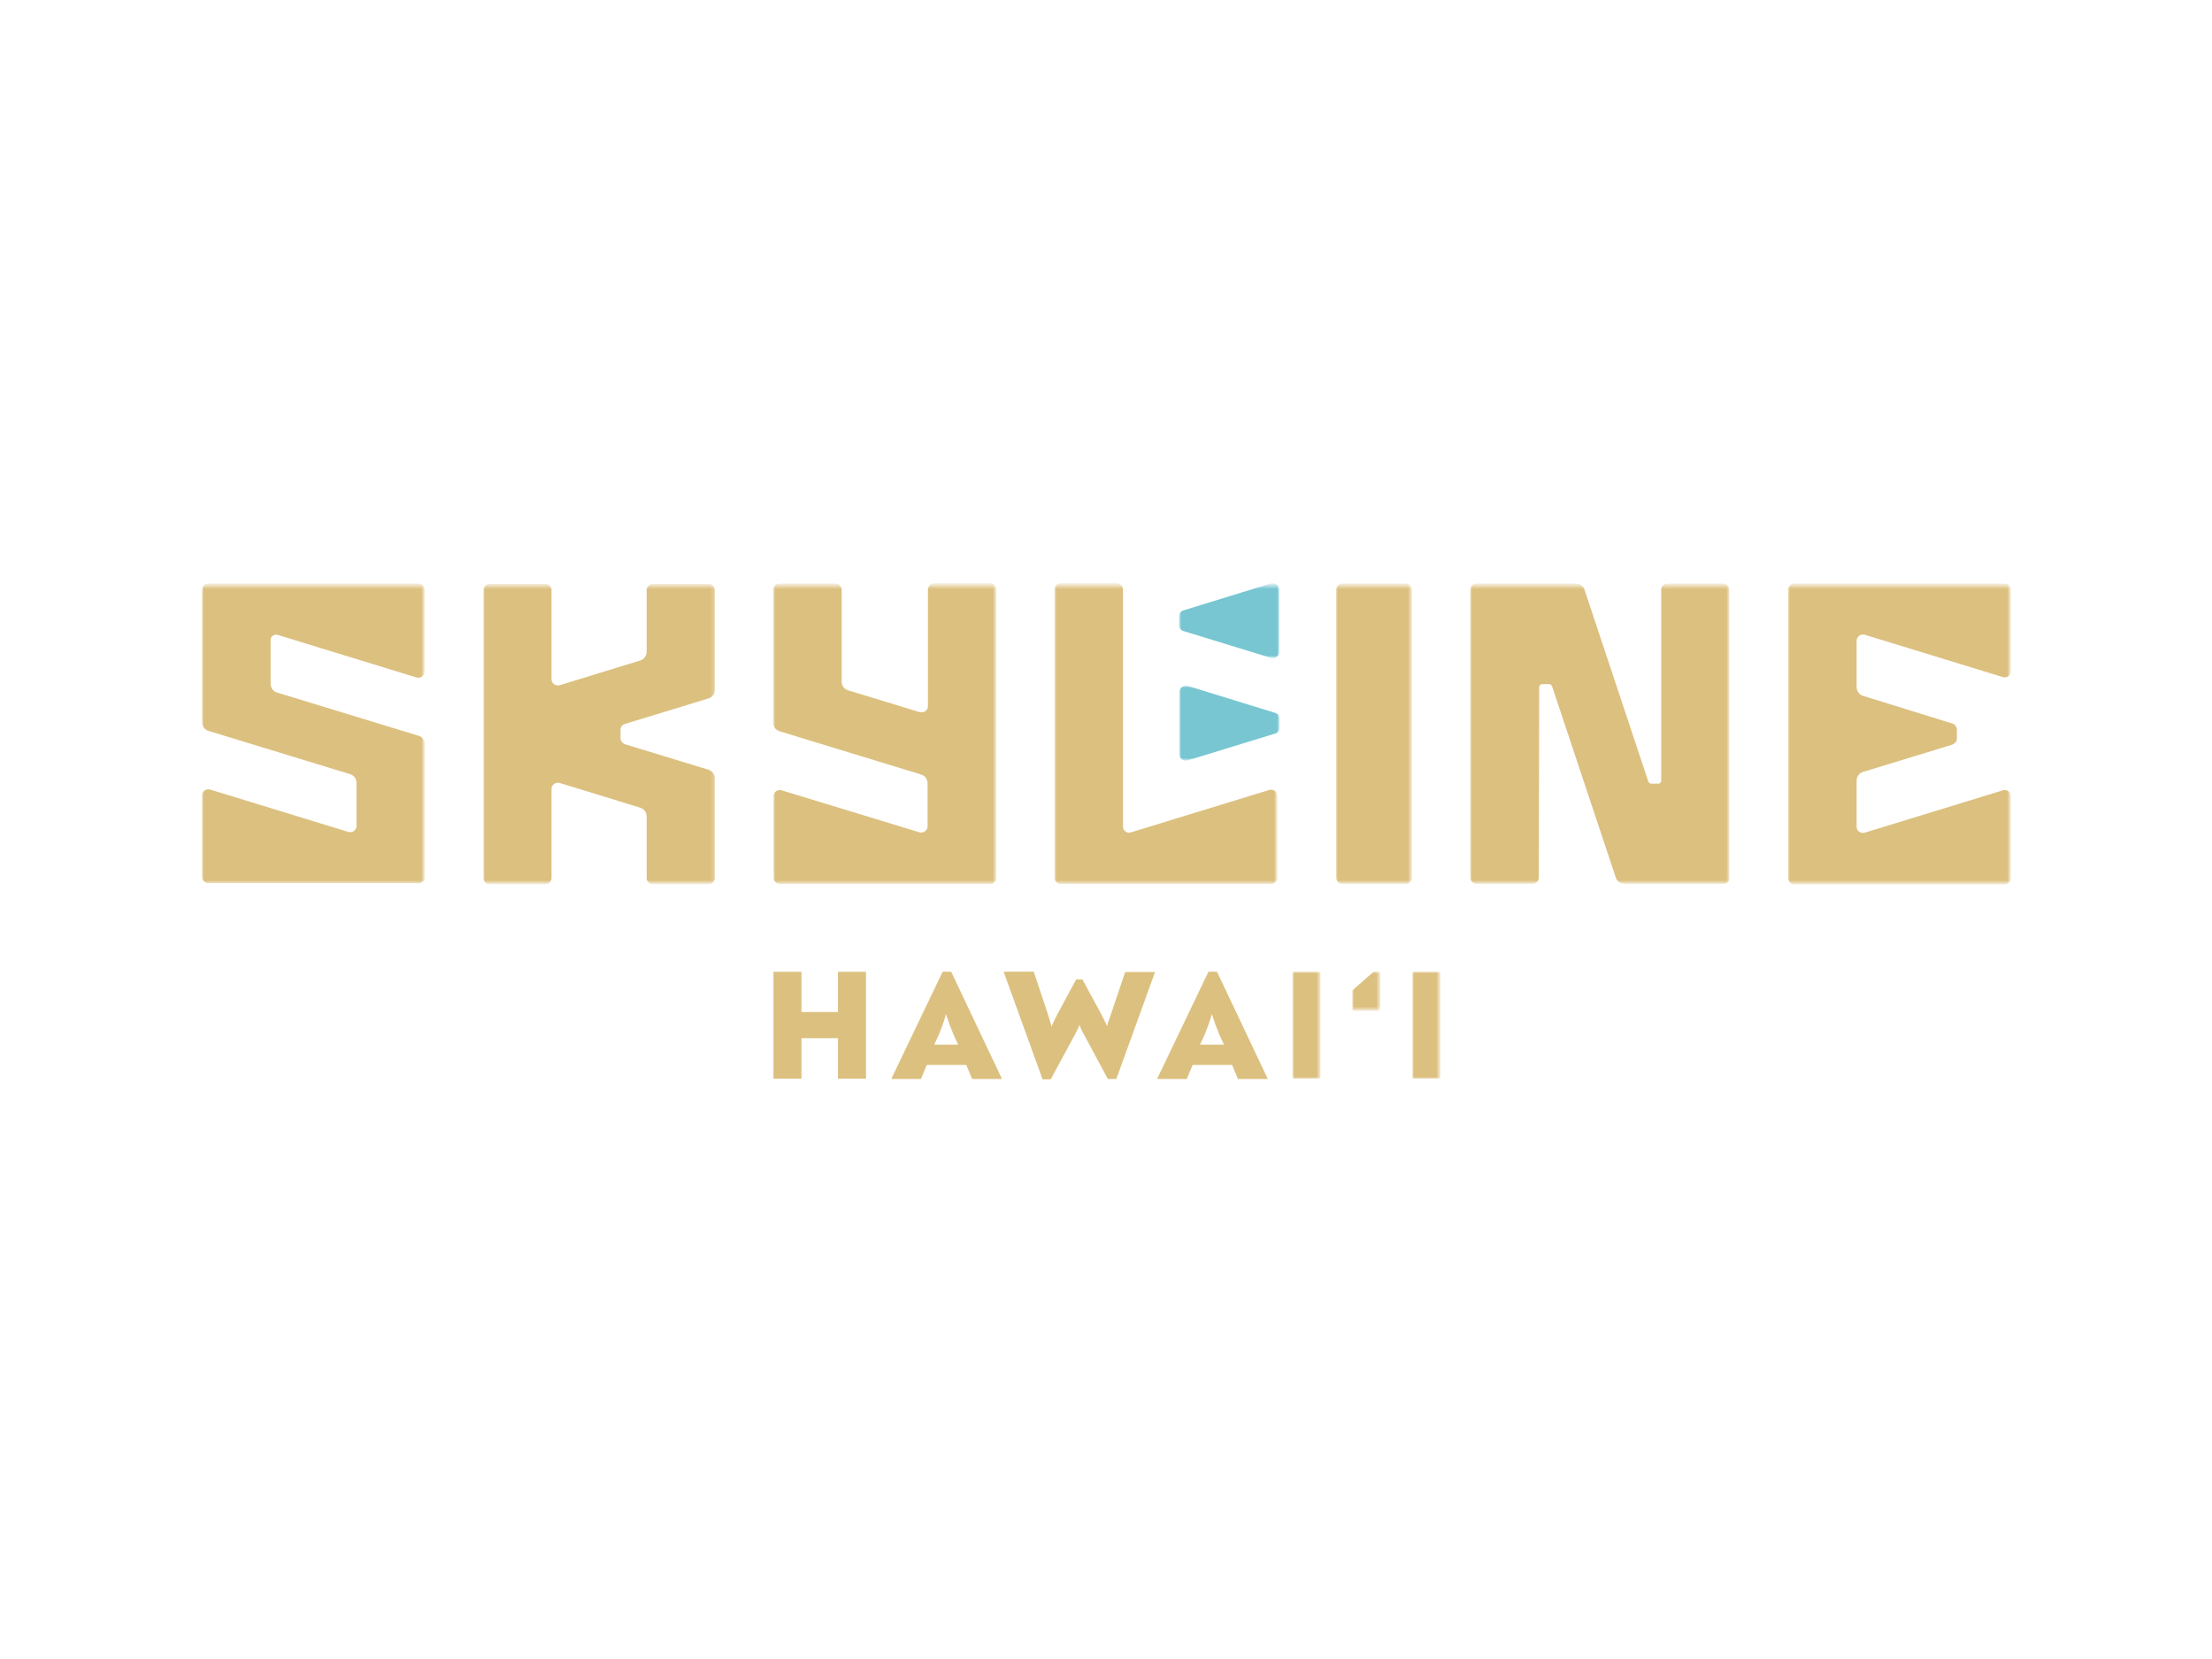 <?xml version="1.0" encoding="UTF-8"?> <svg xmlns="http://www.w3.org/2000/svg" xmlns:xlink="http://www.w3.org/1999/xlink" version="1.0" id="katman_1" x="0px" y="0px" viewBox="0 0 600 450" style="enable-background:new 0 0 600 450;" xml:space="preserve"> <style type="text/css"> .st0{fill-rule:evenodd;clip-rule:evenodd;fill:#DCC07F;} .st1{fill-rule:evenodd;clip-rule:evenodd;fill:#FFFFFF;filter:url(#Adobe_OpacityMaskFilter);} .st2{mask:url(#_x35_e34a5942af9b-a_00000173844556116854785550000009775333701823906477_);fill-rule:evenodd;clip-rule:evenodd;fill:#DCC07F;} .st3{fill-rule:evenodd;clip-rule:evenodd;fill:#FFFFFF;filter:url(#Adobe_OpacityMaskFilter_00000085228929441049481410000010211973417318887338_);} .st4{mask:url(#_x35_e34a5942af9b-a_00000167387515566405667400000013174591970017003187_);fill-rule:evenodd;clip-rule:evenodd;fill:#DCC07F;} .st5{fill-rule:evenodd;clip-rule:evenodd;fill:#FFFFFF;filter:url(#Adobe_OpacityMaskFilter_00000085960040082620328740000008557907911891604105_);} .st6{mask:url(#_x35_e34a5942af9b-a_00000073680865462351068440000015063604577118910848_);fill-rule:evenodd;clip-rule:evenodd;fill:#DCC07F;} .st7{fill-rule:evenodd;clip-rule:evenodd;fill:#FFFFFF;filter:url(#Adobe_OpacityMaskFilter_00000117655880864008205490000017371247489637513634_);} .st8{mask:url(#_x35_e34a5942af9b-a_00000036968789425207455740000012633283613482943928_);fill-rule:evenodd;clip-rule:evenodd;fill:#DCC07F;} .st9{fill-rule:evenodd;clip-rule:evenodd;fill:#FFFFFF;filter:url(#Adobe_OpacityMaskFilter_00000065759070131640834000000012660179593920249475_);} .st10{mask:url(#_x35_e34a5942af9b-a_00000020400876510028712140000015279436650496970129_);fill-rule:evenodd;clip-rule:evenodd;fill:#DCC07F;} .st11{fill-rule:evenodd;clip-rule:evenodd;fill:#FFFFFF;filter:url(#Adobe_OpacityMaskFilter_00000181050665797401784780000008767023537706994065_);} .st12{mask:url(#_x35_e34a5942af9b-a_00000060745628180665550950000015311017580393310354_);fill-rule:evenodd;clip-rule:evenodd;fill:#DCC07F;} .st13{fill-rule:evenodd;clip-rule:evenodd;fill:#FFFFFF;filter:url(#Adobe_OpacityMaskFilter_00000034090945418803963810000014006048594418818983_);} .st14{mask:url(#_x35_e34a5942af9b-a_00000155826076182435026220000016832527535540614561_);fill-rule:evenodd;clip-rule:evenodd;fill:#DCC07F;} .st15{fill-rule:evenodd;clip-rule:evenodd;fill:#FFFFFF;filter:url(#Adobe_OpacityMaskFilter_00000127019675279154225150000008626988630724011154_);} .st16{mask:url(#_x35_e34a5942af9b-a_00000017495531588185176980000002826131901259235757_);fill-rule:evenodd;clip-rule:evenodd;fill:#DCC07F;} .st17{fill-rule:evenodd;clip-rule:evenodd;fill:#FFFFFF;filter:url(#Adobe_OpacityMaskFilter_00000163789219870602411200000007532679055007773595_);} .st18{mask:url(#_x35_e34a5942af9b-a_00000147218458178489503660000013101910316021712298_);fill-rule:evenodd;clip-rule:evenodd;fill:#DCC07F;} .st19{fill-rule:evenodd;clip-rule:evenodd;fill:#FFFFFF;filter:url(#Adobe_OpacityMaskFilter_00000155856042128927220850000016322606962891883451_);} .st20{mask:url(#_x35_e34a5942af9b-a_00000041262091646537138390000005732524530918824355_);fill-rule:evenodd;clip-rule:evenodd;fill:#77C6D2;} .st21{fill-rule:evenodd;clip-rule:evenodd;fill:#FFFFFF;filter:url(#Adobe_OpacityMaskFilter_00000181068002021218328780000016281072419385039765_);} .st22{mask:url(#_x35_e34a5942af9b-a_00000114037181890368402440000001144616484460450990_);fill-rule:evenodd;clip-rule:evenodd;fill:#77C6D2;} .st23{fill-rule:evenodd;clip-rule:evenodd;fill:#FFFFFF;filter:url(#Adobe_OpacityMaskFilter_00000033340950104532588750000006400121714891560863_);} .st24{mask:url(#_x35_e34a5942af9b-a_00000013881709042114035560000018431437132479561148_);fill-rule:evenodd;clip-rule:evenodd;fill:#DCC07F;} </style> <path class="st0" d="M227.3,263.6v10.9h-9.9v-10.9h-7.6v29h7.6v-11h9.9v11h7.6v-29H227.3z"></path> <g transform="translate(0 .568)"> <g> <path class="st0" d="M254.6,280.2l-1.2,2.6h6.5l-1.2-2.6c-0.8-1.9-1.5-3.8-2.1-5.7C256.2,276.1,255.5,278,254.6,280.2z M271.7,291.9v0.2h-8l-1.6-3.8h-10.7l-1.6,3.8h-8v-0.1l13.9-29h2.3L271.7,291.9z"></path> <path class="st0" d="M313.3,263v0.1l-10.5,29h-2.3L294,280c-0.5-0.8-0.9-1.7-1.2-2.6c-0.3,0.9-0.8,1.8-1.2,2.6l-6.6,12.2h-2.2 l-10.5-29V263h8.1l3.8,11.4c0.5,1.6,0.9,2.8,1,3.5c0.5-1.2,1.1-2.4,1.7-3.5l5-9.3h1.7l5,9.2c0.6,1.2,1.2,2.3,1.7,3.5 c0.2-0.9,0.6-2,1.1-3.4l3.8-11.3H313.3z"></path> <path class="st0" d="M326.7,280.2l-1.2,2.6h6.5l-1.2-2.6c-0.8-1.9-1.5-3.8-2.1-5.7C328.3,276.1,327.6,278,326.7,280.2z M343.8,291.9v0.2h-8l-1.6-3.8h-10.7l-1.6,3.8h-8v-0.1l13.9-29h2.3L343.8,291.9z"></path> <defs> <filter id="Adobe_OpacityMaskFilter" filterUnits="userSpaceOnUse" x="350.6" y="263" width="7.6" height="29"> <feColorMatrix type="matrix" values="1 0 0 0 0 0 1 0 0 0 0 0 1 0 0 0 0 0 1 0"></feColorMatrix> </filter> </defs> <mask maskUnits="userSpaceOnUse" x="350.6" y="263" width="7.6" height="29" id="_x35_e34a5942af9b-a_00000173844556116854785550000009775333701823906477_"> <path class="st1" d="M54.8,292.7h490.7V158.2H54.8V292.7z"></path> </mask> <path class="st2" d="M350.6,292h7.6v-29h-7.6L350.6,292z"></path> <defs> <filter id="Adobe_OpacityMaskFilter_00000086651219799428049520000014261553409810139282_" filterUnits="userSpaceOnUse" x="383.1" y="263" width="7.6" height="29"> <feColorMatrix type="matrix" values="1 0 0 0 0 0 1 0 0 0 0 0 1 0 0 0 0 0 1 0"></feColorMatrix> </filter> </defs> <mask maskUnits="userSpaceOnUse" x="383.1" y="263" width="7.6" height="29" id="_x35_e34a5942af9b-a_00000167387515566405667400000013174591970017003187_"> <path style="fill-rule:evenodd;clip-rule:evenodd;fill:#FFFFFF;filter:url(#Adobe_OpacityMaskFilter_00000086651219799428049520000014261553409810139282_);" d=" M54.8,292.7h490.7V158.2H54.8V292.7z"></path> </mask> <path class="st4" d="M383.1,292h7.6v-29h-7.6V292z"></path> <defs> <filter id="Adobe_OpacityMaskFilter_00000032640120232795654460000016744519668197862832_" filterUnits="userSpaceOnUse" x="366.8" y="263" width="7.6" height="10.6"> <feColorMatrix type="matrix" values="1 0 0 0 0 0 1 0 0 0 0 0 1 0 0 0 0 0 1 0"></feColorMatrix> </filter> </defs> <mask maskUnits="userSpaceOnUse" x="366.8" y="263" width="7.6" height="10.6" id="_x35_e34a5942af9b-a_00000073680865462351068440000015063604577118910848_"> <path style="fill-rule:evenodd;clip-rule:evenodd;fill:#FFFFFF;filter:url(#Adobe_OpacityMaskFilter_00000032640120232795654460000016744519668197862832_);" d=" M54.8,292.7h490.7V158.2H54.8V292.7z"></path> </mask> <path class="st6" d="M374.4,263v10.6h-7.6v-5.5l5.8-5.1H374.4z"></path> <defs> <filter id="Adobe_OpacityMaskFilter_00000054240789192008029120000007027162973907833529_" filterUnits="userSpaceOnUse" x="362.4" y="157.7" width="20.6" height="81.5"> <feColorMatrix type="matrix" values="1 0 0 0 0 0 1 0 0 0 0 0 1 0 0 0 0 0 1 0"></feColorMatrix> </filter> </defs> <mask maskUnits="userSpaceOnUse" x="362.4" y="157.7" width="20.6" height="81.5" id="_x35_e34a5942af9b-a_00000036968789425207455740000012633283613482943928_"> <path style="fill-rule:evenodd;clip-rule:evenodd;fill:#FFFFFF;filter:url(#Adobe_OpacityMaskFilter_00000054240789192008029120000007027162973907833529_);" d=" M54.8,292.7h490.7V158.2H54.8V292.7z"></path> </mask> <path class="st8" d="M381.3,239.2l-17.2,0c-0.9,0-1.7-0.8-1.7-1.7l0-78.1c0-0.9,0.8-1.7,1.7-1.7l17.2,0c0.9,0,1.7,0.8,1.7,1.7 l0,78.1C383,238.5,382.2,239.2,381.3,239.2"></path> <defs> <filter id="Adobe_OpacityMaskFilter_00000019664752049754519610000000232999217219391933_" filterUnits="userSpaceOnUse" x="286.1" y="157.7" width="60.4" height="81.6"> <feColorMatrix type="matrix" values="1 0 0 0 0 0 1 0 0 0 0 0 1 0 0 0 0 0 1 0"></feColorMatrix> </filter> </defs> <mask maskUnits="userSpaceOnUse" x="286.1" y="157.7" width="60.4" height="81.6" id="_x35_e34a5942af9b-a_00000020400876510028712140000015279436650496970129_"> <path style="fill-rule:evenodd;clip-rule:evenodd;fill:#FFFFFF;filter:url(#Adobe_OpacityMaskFilter_00000019664752049754519610000000232999217219391933_);" d=" M54.8,292.7h490.7V158.2H54.8V292.7z"></path> </mask> <path class="st10" d="M304.6,223.6v-64.3c0-0.9-0.8-1.7-1.7-1.7h-15.2c-0.9,0-1.7,0.8-1.7,1.7v78.2c0,0.9,0.8,1.7,1.7,1.7h57.1 c0.9,0,1.7-0.8,1.7-1.7v-22.2c0-1.1-1.1-1.9-2.2-1.6l-37.5,11.5C305.7,225.6,304.6,224.8,304.6,223.6"></path> <defs> <filter id="Adobe_OpacityMaskFilter_00000101093953784838535950000016872471252088996742_" filterUnits="userSpaceOnUse" x="209.8" y="157.7" width="60.5" height="81.6"> <feColorMatrix type="matrix" values="1 0 0 0 0 0 1 0 0 0 0 0 1 0 0 0 0 0 1 0"></feColorMatrix> </filter> </defs> <mask maskUnits="userSpaceOnUse" x="209.8" y="157.7" width="60.5" height="81.6" id="_x35_e34a5942af9b-a_00000060745628180665550950000015311017580393310354_"> <path style="fill-rule:evenodd;clip-rule:evenodd;fill:#FFFFFF;filter:url(#Adobe_OpacityMaskFilter_00000101093953784838535950000016872471252088996742_);" d=" M54.8,292.7h490.7V158.2H54.8V292.7z"></path> </mask> <path class="st12" d="M251.7,159.4V191c0,1.1-1.1,1.9-2.2,1.6l-19.4-5.9c-1.1-0.3-1.8-1.3-1.8-2.4v-24.9c0-0.9-0.8-1.7-1.7-1.7 l-15.2,0c-0.9,0-1.7,0.8-1.7,1.7v36c0,1.1,0.7,2.1,1.8,2.4l38.3,11.7c1.1,0.3,1.8,1.3,1.8,2.4v11.7c0,1.1-1.1,1.9-2.2,1.6 L212,213.8c-1.1-0.3-2.2,0.5-2.2,1.6v22.1c0,0.9,0.8,1.7,1.7,1.7h57.1c0.9,0,1.7-0.8,1.7-1.7v-78.2c0-0.9-0.8-1.7-1.7-1.7h-15.2 C252.5,157.7,251.7,158.4,251.7,159.4"></path> <defs> <filter id="Adobe_OpacityMaskFilter_00000062877713628660573700000006325510930921946266_" filterUnits="userSpaceOnUse" x="54.8" y="157.7" width="60.4" height="81.6"> <feColorMatrix type="matrix" values="1 0 0 0 0 0 1 0 0 0 0 0 1 0 0 0 0 0 1 0"></feColorMatrix> </filter> </defs> <mask maskUnits="userSpaceOnUse" x="54.8" y="157.7" width="60.4" height="81.6" id="_x35_e34a5942af9b-a_00000155826076182435026220000016832527535540614561_"> <path style="fill-rule:evenodd;clip-rule:evenodd;fill:#FFFFFF;filter:url(#Adobe_OpacityMaskFilter_00000062877713628660573700000006325510930921946266_);" d=" M54.8,292.7h490.7V158.2H54.8V292.7z"></path> </mask> <path class="st14" d="M75.5,171.7l37.5,11.5c1.1,0.3,2.2-0.5,2.2-1.6v-22.2c0-0.9-0.8-1.7-1.7-1.7H56.5c-0.9,0-1.7,0.8-1.7,1.7 v35.9c0,1.1,0.7,2.1,1.8,2.4l38.3,11.7c1.1,0.3,1.8,1.3,1.8,2.4v11.7c0,1.1-1.1,1.9-2.2,1.6l-37.5-11.5c-1.1-0.3-2.2,0.5-2.2,1.6 v22.1c0,0.9,0.8,1.7,1.7,1.7h57.1c0.9,0,1.7-0.8,1.7-1.7v-35.9c0-1.1-0.7-2.1-1.8-2.4l-38.3-11.7c-1.1-0.3-1.8-1.3-1.8-2.4v-11.8 C73.3,172.1,74.4,171.3,75.5,171.7"></path> <defs> <filter id="Adobe_OpacityMaskFilter_00000032642150365737555260000009560740041862398389_" filterUnits="userSpaceOnUse" x="398.8" y="157.7" width="70.4" height="81.5"> <feColorMatrix type="matrix" values="1 0 0 0 0 0 1 0 0 0 0 0 1 0 0 0 0 0 1 0"></feColorMatrix> </filter> </defs> <mask maskUnits="userSpaceOnUse" x="398.8" y="157.7" width="70.4" height="81.5" id="_x35_e34a5942af9b-a_00000017495531588185176980000002826131901259235757_"> <path style="fill-rule:evenodd;clip-rule:evenodd;fill:#FFFFFF;filter:url(#Adobe_OpacityMaskFilter_00000032642150365737555260000009560740041862398389_);" d=" M54.8,292.7h490.7V158.2H54.8V292.7z"></path> </mask> <path class="st16" d="M467.5,239.2l-26.8,0c-1.1,0-2.1-0.7-2.4-1.7L421,185.6c-0.1-0.3-0.4-0.6-0.8-0.6h-1.9 c-0.5,0-0.8,0.4-0.8,0.8l-0.1,51.7c0,0.9-0.8,1.7-1.7,1.7l-15.2,0c-0.9,0-1.7-0.8-1.7-1.7v-78.1c0-0.9,0.8-1.7,1.7-1.7l26.9,0 c1.1,0,2.1,0.7,2.4,1.7l17.3,52c0.1,0.3,0.4,0.6,0.8,0.6h1.9c0.5,0,0.8-0.4,0.8-0.8v-51.8c0-0.9,0.8-1.7,1.7-1.7l15.1,0 c0.9,0,1.7,0.8,1.7,1.7v78.2C469.2,238.5,468.4,239.2,467.5,239.2"></path> <defs> <filter id="Adobe_OpacityMaskFilter_00000102505866042287060080000000993158026067141014_" filterUnits="userSpaceOnUse" x="485" y="157.7" width="60.4" height="81.6"> <feColorMatrix type="matrix" values="1 0 0 0 0 0 1 0 0 0 0 0 1 0 0 0 0 0 1 0"></feColorMatrix> </filter> </defs> <mask maskUnits="userSpaceOnUse" x="485" y="157.7" width="60.4" height="81.6" id="_x35_e34a5942af9b-a_00000147218458178489503660000013101910316021712298_"> <path style="fill-rule:evenodd;clip-rule:evenodd;fill:#FFFFFF;filter:url(#Adobe_OpacityMaskFilter_00000102505866042287060080000000993158026067141014_);" d=" M54.8,292.7h490.7V158.2H54.8V292.7z"></path> </mask> <path class="st18" d="M503.6,173.3v12.5c0,1.1,0.7,2.1,1.8,2.4l24.2,7.5c0.7,0.2,1.2,0.9,1.2,1.7v2.3c0,0.8-0.5,1.4-1.2,1.7 l-24.2,7.4c-1.1,0.3-1.8,1.3-1.8,2.4v12.5c0,1.1,1.1,1.9,2.2,1.6l37.5-11.5c1.1-0.3,2.2,0.5,2.2,1.6v22.2c0,0.9-0.8,1.7-1.7,1.7 h-57.1c-0.9,0-1.7-0.8-1.7-1.7v-78.2c0-0.9,0.8-1.7,1.7-1.7h57.1c0.9,0,1.7,0.8,1.7,1.7v22.1c0,1.1-1.1,1.9-2.2,1.6l-37.5-11.5 C504.7,171.3,503.6,172.1,503.6,173.3"></path> </g> <defs> <filter id="Adobe_OpacityMaskFilter_00000030469401605581973910000004528990705317918652_" filterUnits="userSpaceOnUse" x="319.9" y="157.7" width="27.2" height="20.3"> <feColorMatrix type="matrix" values="1 0 0 0 0 0 1 0 0 0 0 0 1 0 0 0 0 0 1 0"></feColorMatrix> </filter> </defs> <mask maskUnits="userSpaceOnUse" x="319.9" y="157.7" width="27.2" height="20.3" id="_x35_e34a5942af9b-a_00000041262091646537138390000005732524530918824355_"> <path style="fill-rule:evenodd;clip-rule:evenodd;fill:#FFFFFF;filter:url(#Adobe_OpacityMaskFilter_00000030469401605581973910000004528990705317918652_);" d=" M54.8,292.7h490.7V158.2H54.8V292.7z"></path> </mask> <path class="st20" d="M344.8,177.9c1.1,0.3,2.2-0.5,2.2-1.7v-16.8c0-1.2-1.1-2-2.3-1.7l-23.7,7.3c-0.7,0.2-1.2,0.9-1.2,1.7v2.3 c0,0.7,0.5,1.4,1.2,1.6L344.8,177.9z"></path> <defs> <filter id="Adobe_OpacityMaskFilter_00000070839593825909880820000008663545473450217919_" filterUnits="userSpaceOnUse" x="319.9" y="185.5" width="27.2" height="20.3"> <feColorMatrix type="matrix" values="1 0 0 0 0 0 1 0 0 0 0 0 1 0 0 0 0 0 1 0"></feColorMatrix> </filter> </defs> <mask maskUnits="userSpaceOnUse" x="319.9" y="185.5" width="27.2" height="20.3" id="_x35_e34a5942af9b-a_00000114037181890368402440000001144616484460450990_"> <path style="fill-rule:evenodd;clip-rule:evenodd;fill:#FFFFFF;filter:url(#Adobe_OpacityMaskFilter_00000070839593825909880820000008663545473450217919_);" d=" M54.8,292.7h490.7V158.2H54.8V292.7z"></path> </mask> <path class="st22" d="M322.1,205.7c-1.1,0.3-2.2-0.5-2.2-1.7v-16.8c0-1.2,1.1-2,2.3-1.7l23.7,7.3c0.7,0.2,1.2,0.9,1.2,1.7v2.3 c0,0.7-0.5,1.4-1.2,1.6L322.1,205.7z"></path> <defs> <filter id="Adobe_OpacityMaskFilter_00000078739693551649719200000006527050519109945023_" filterUnits="userSpaceOnUse" x="131.1" y="157.7" width="62.9" height="81.5"> <feColorMatrix type="matrix" values="1 0 0 0 0 0 1 0 0 0 0 0 1 0 0 0 0 0 1 0"></feColorMatrix> </filter> </defs> <mask maskUnits="userSpaceOnUse" x="131.1" y="157.7" width="62.9" height="81.5" id="_x35_e34a5942af9b-a_00000013881709042114035560000018431437132479561148_"> <path style="fill-rule:evenodd;clip-rule:evenodd;fill:#FFFFFF;filter:url(#Adobe_OpacityMaskFilter_00000078739693551649719200000006527050519109945023_);" d=" M54.8,292.7h490.7V158.2H54.8V292.7z"></path> </mask> <path class="st24" d="M168.3,199.6v-2.2c0-0.7,0.5-1.4,1.2-1.6l22.6-6.9c1.1-0.3,1.8-1.3,1.8-2.4l0-27c0-0.9-0.8-1.7-1.7-1.7h-15.1 c-0.9,0-1.7,0.8-1.7,1.7v16.7c0,1.1-0.7,2.1-1.8,2.4l-21.8,6.7c-1.1,0.3-2.2-0.5-2.2-1.6l0-24.2c0-0.9-0.8-1.7-1.7-1.7h-15.1 c-0.9,0-1.7,0.8-1.7,1.7v78.1c0,0.9,0.8,1.7,1.7,1.7h15.1c0.9,0,1.7-0.8,1.7-1.7l0-24.2c0-1.1,1.1-1.9,2.2-1.6l21.8,6.7 c1.1,0.3,1.8,1.3,1.8,2.4v16.7c0,0.9,0.8,1.7,1.7,1.7h15.1c0.9,0,1.7-0.8,1.7-1.7l0-27c0-1.1-0.7-2.1-1.8-2.4l-22.6-6.9 C168.8,201,168.3,200.3,168.3,199.6"></path> </g> </svg> 